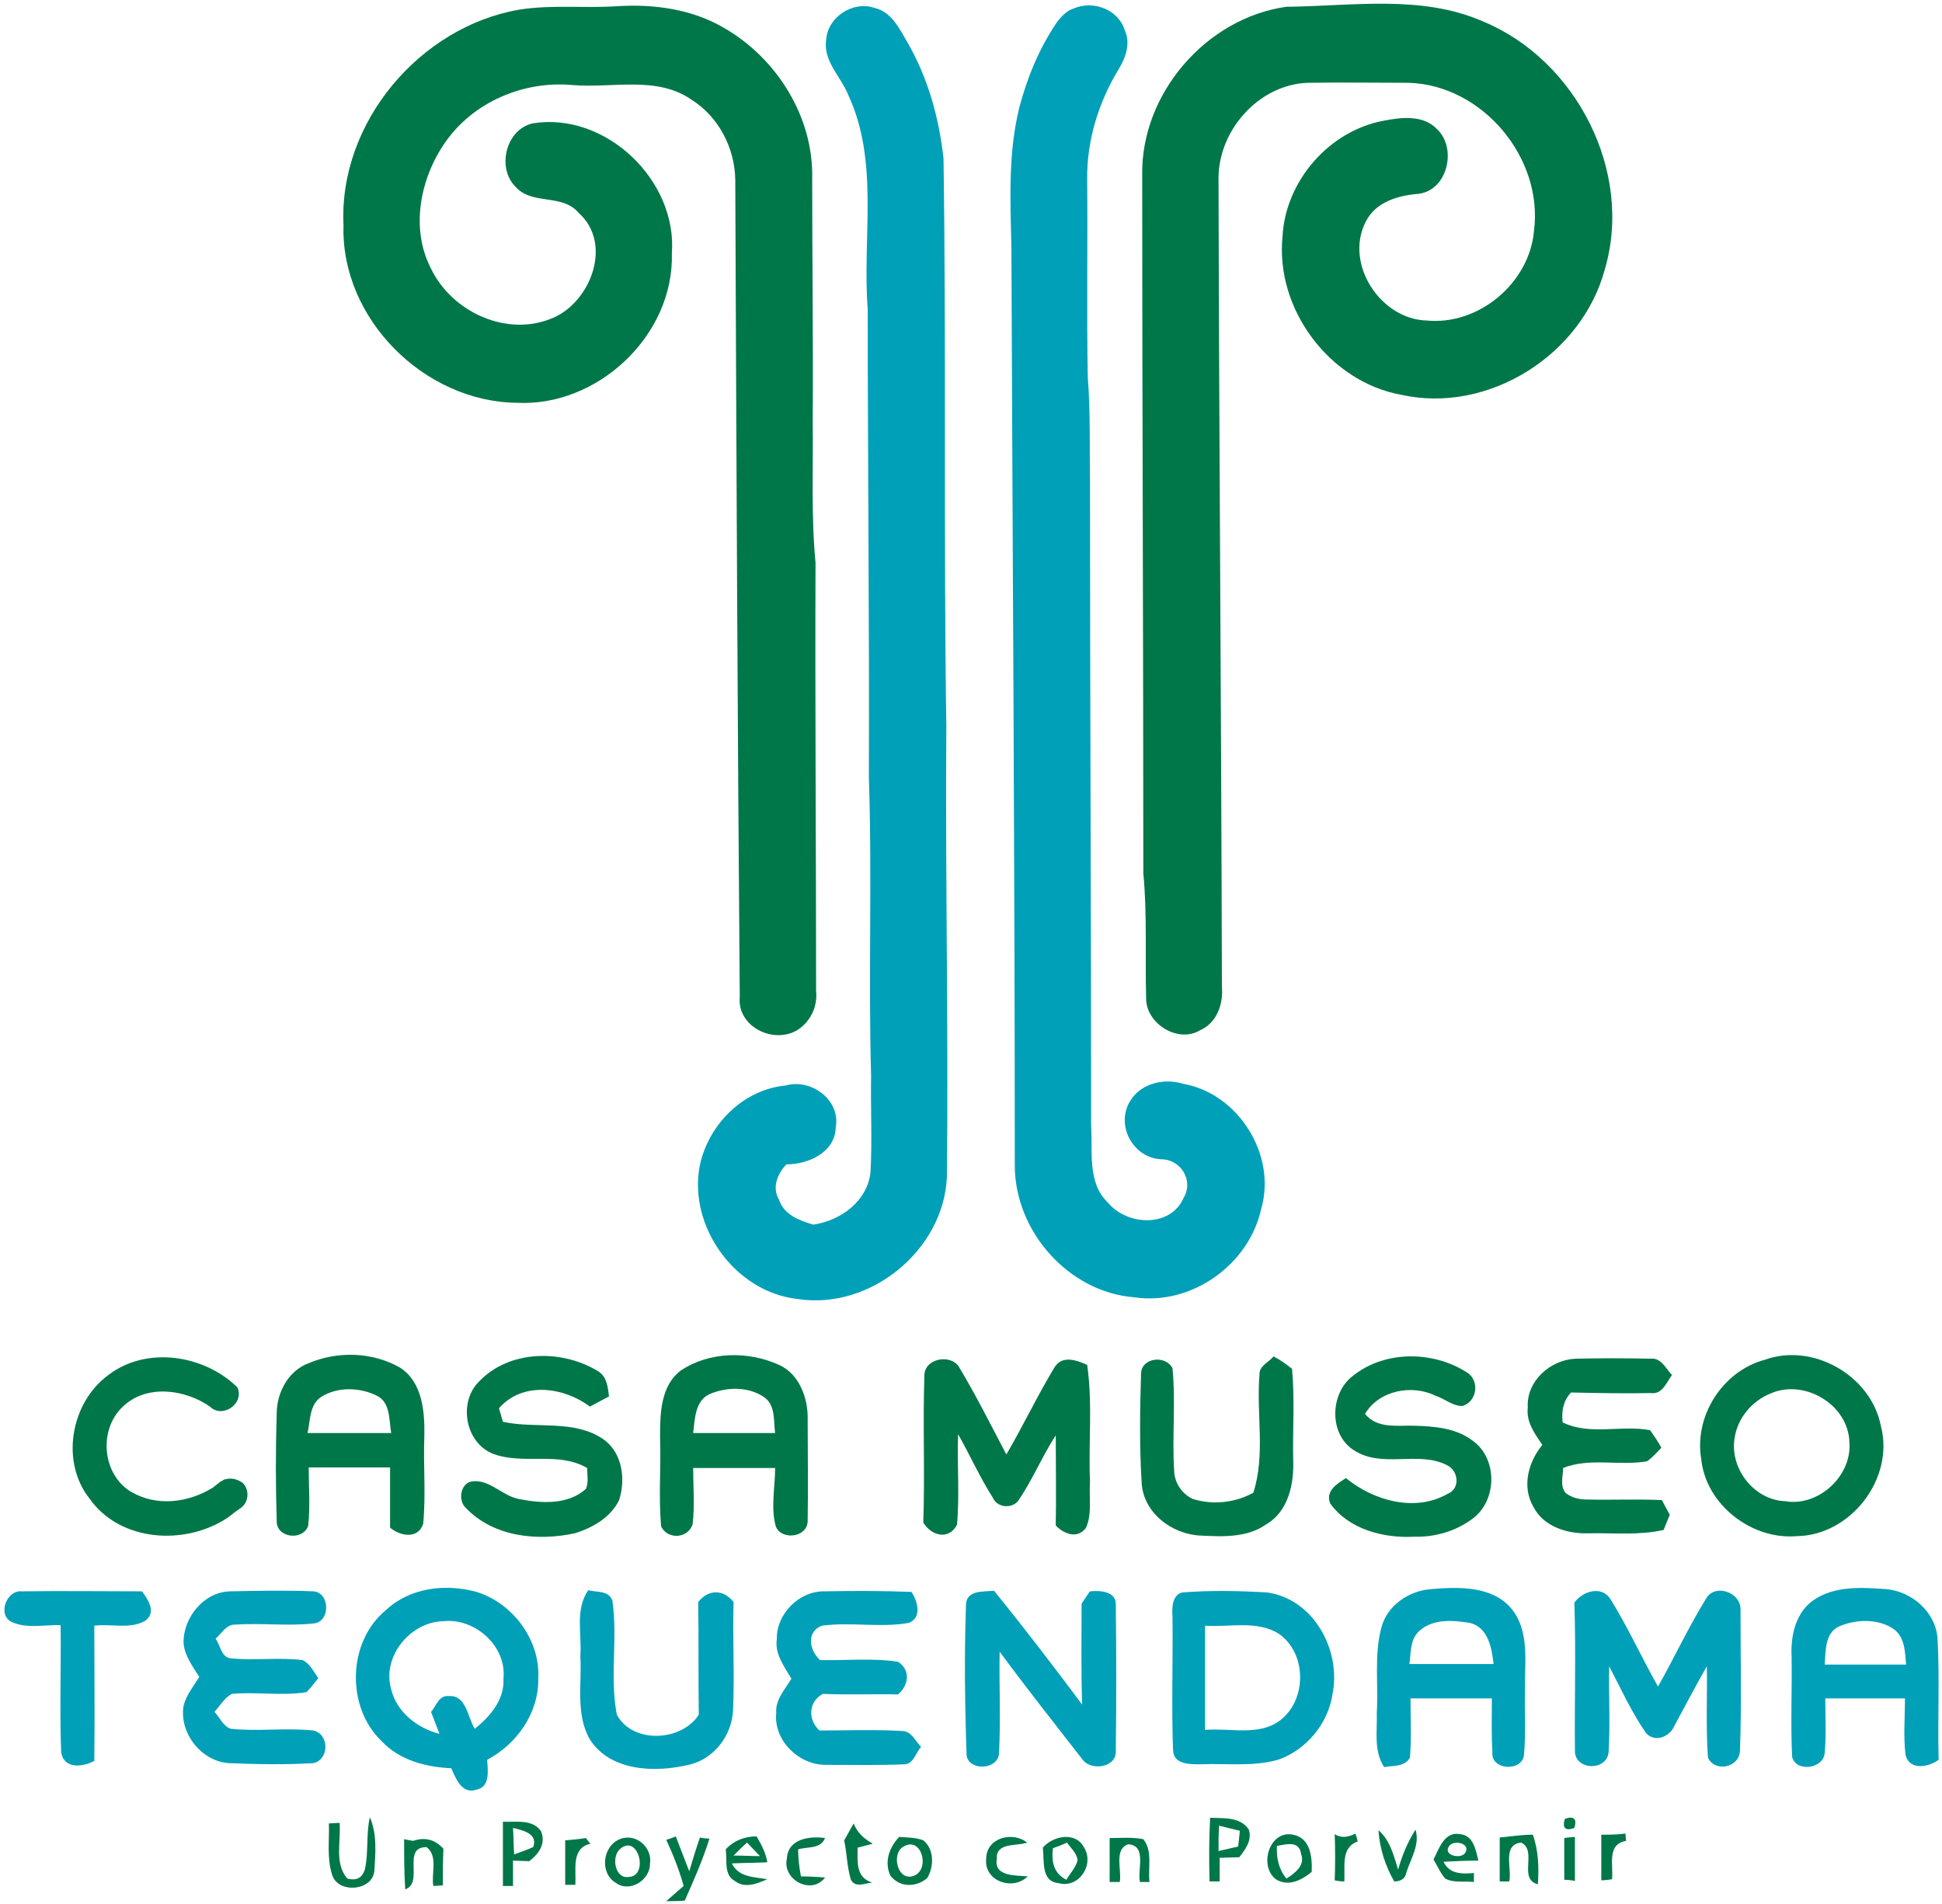 <svg width="102" height="100" viewBox="0 0 102 100" fill="none" xmlns="http://www.w3.org/2000/svg">
<g clip-path="url(#clip0_13601_8545)">
<path d="M43.395 2.071C43.483 0.887 44.81 0.029 45.93 0.414C46.815 0.621 47.227 1.479 47.64 2.189C48.731 4.053 49.32 6.183 49.556 8.313C49.704 18.254 49.556 28.224 49.704 38.165C49.645 46.065 49.822 53.934 49.733 61.834C49.556 65.68 45.694 68.816 41.891 68.225C38.619 67.869 36.113 64.408 36.762 61.183C37.234 59.023 39.061 57.219 41.272 57.011C42.599 56.627 44.161 57.781 43.896 59.201C43.867 60.532 42.452 61.154 41.302 61.154C40.83 61.656 40.535 62.367 40.919 63.017C41.184 63.816 42.009 64.112 42.717 64.319C44.161 64.112 45.576 63.077 45.724 61.538C45.812 59.852 45.724 58.195 45.753 56.508C45.606 51.272 45.812 46.065 45.635 40.828C45.665 32.633 45.576 24.438 45.576 16.242C45.282 12.485 46.196 8.491 44.545 4.97C44.161 4.023 43.218 3.195 43.395 2.071Z" fill="#00A0B8"/>
<path d="M56.395 0.444C57.427 -0 58.754 0.503 59.078 1.597C59.402 2.308 59.108 3.047 58.754 3.639C57.693 5.384 57.073 7.396 57.103 9.438C57.132 12.899 57.073 16.331 57.132 19.793C57.28 21.657 57.221 23.55 57.25 25.414C57.25 36.657 57.309 47.899 57.309 59.142C57.398 60.503 57.103 62.13 58.194 63.166C59.196 64.379 61.495 64.497 62.173 62.899C62.704 62.012 62.026 60.887 60.994 60.887C59.579 60.828 58.636 59.231 59.284 57.958C59.815 56.923 61.083 56.597 62.144 56.923C65.033 57.426 67.067 60.651 66.242 63.491C65.593 66.45 62.557 68.58 59.579 68.136C56.13 67.87 53.3 64.674 53.3 61.213C53.3 45.148 53.182 29.053 53.123 12.988C53.064 10.532 52.946 8.047 53.536 5.651C53.949 4.083 54.568 2.574 55.481 1.213C55.717 0.887 56.012 0.562 56.395 0.444Z" fill="#00A0B8"/>
<path d="M9.641 86.302C9.611 84.97 10.702 83.609 12.087 83.58C13.561 83.55 15.006 83.52 16.48 83.58C17.335 83.668 17.364 85.177 16.48 85.266C15.124 85.414 13.738 85.236 12.382 85.325C11.881 85.296 11.645 85.799 11.321 86.065C11.586 86.42 11.616 87.071 12.146 87.1C13.384 87.219 14.652 87.041 15.89 87.189C16.273 87.367 16.48 87.81 16.716 88.136C16.509 88.402 16.332 88.639 16.097 88.875C14.8 89.082 13.473 88.846 12.176 88.964C11.793 89.171 11.557 89.585 11.262 89.911C11.557 90.207 11.704 90.651 12.117 90.799C13.561 90.946 15.006 90.739 16.45 90.887C17.305 91.065 17.305 92.426 16.45 92.603C14.976 92.692 13.502 92.662 12.028 92.603C10.584 92.514 9.405 91.035 9.641 89.585C9.788 89.023 10.171 88.55 10.466 88.077C10.142 87.544 9.699 86.982 9.641 86.302Z" fill="#00A0B8"/>
<path d="M20.282 84.556C21.55 83.373 23.407 83.166 25.028 83.609C26.945 84.201 28.389 86.154 28.271 88.166C28.301 89.97 27.151 91.598 25.588 92.426C25.618 92.959 25.765 93.846 25.028 93.994C24.262 94.26 23.938 93.402 23.702 92.87C22.375 92.811 20.99 92.456 20.046 91.45C18.16 89.645 18.248 86.213 20.282 84.556ZM20.547 88.728C20.842 89.941 21.933 90.769 23.083 91.065C22.935 90.68 22.788 90.296 22.64 89.911C22.906 89.615 23.053 89.024 23.554 89.083C24.498 88.994 24.557 90.207 24.94 90.799C25.736 90.148 26.502 89.29 26.443 88.166C26.62 86.45 24.94 84.97 23.289 85.148C21.55 85.177 20.046 87.012 20.547 88.728Z" fill="#00A0B8"/>
<path d="M40.801 86.095C40.771 84.763 41.98 83.55 43.306 83.58C44.839 83.55 46.372 83.55 47.876 83.61C48.2 84.112 48.436 84.971 47.728 85.237C46.225 85.503 44.692 85.178 43.159 85.385C42.334 85.71 42.511 86.686 43.071 87.189C44.427 87.219 45.812 87.071 47.168 87.278C47.846 87.722 47.728 88.521 47.168 88.994C45.842 88.965 44.545 89.024 43.218 88.965C42.452 89.379 42.422 90.326 43.041 90.888C44.515 90.888 45.96 90.829 47.434 90.917C47.876 90.947 48.082 91.45 48.377 91.746C48.112 92.041 47.994 92.604 47.552 92.663C46.137 92.722 44.721 92.692 43.306 92.692C41.921 92.663 40.624 91.391 40.771 89.971C40.712 89.26 41.243 88.728 41.567 88.166C41.184 87.515 40.683 86.864 40.801 86.095Z" fill="#00A0B8"/>
<path d="M62.084 83.639C63.558 83.521 65.091 83.55 66.565 83.639C69.012 83.994 70.457 86.686 69.985 88.994C69.749 90.533 68.629 91.864 67.214 92.397C65.887 92.811 64.443 92.604 63.087 92.663C62.527 92.663 61.642 92.692 61.613 91.923C61.524 89.586 61.613 87.219 61.583 84.882C61.554 84.468 61.554 83.787 62.084 83.639ZM63.293 85.385C63.293 87.219 63.293 89.053 63.293 90.858C64.62 90.74 66.153 91.213 67.273 90.326C68.658 89.231 68.629 86.805 67.155 85.799C66.005 85.089 64.59 85.473 63.293 85.385Z" fill="#00A0B8"/>
<path d="M72.55 85.503C72.845 84.319 73.995 83.55 75.174 83.461C76.618 83.343 78.387 83.284 79.39 84.497C80.362 85.68 80.068 87.337 80.097 88.757C80.068 89.911 80.156 91.065 80.038 92.219C79.891 93.077 78.269 92.958 78.387 92.012C78.328 91.065 78.358 90.148 78.358 89.201C76.913 89.201 75.498 89.201 74.083 89.201C74.083 90.237 74.142 91.272 74.054 92.308C73.788 92.811 73.169 92.722 72.698 92.811C72.138 91.953 72.344 90.887 72.314 89.941C72.403 88.461 72.167 86.953 72.55 85.503ZM74.466 85.74C74.054 86.183 74.113 86.834 74.024 87.396C75.498 87.396 76.972 87.396 78.446 87.396C78.358 86.538 78.151 85.473 77.208 85.237C76.294 85.089 75.174 85 74.466 85.74Z" fill="#00A0B8"/>
<path d="M95.279 84.024C96.37 83.284 97.785 83.373 99.052 83.461C100.409 83.58 101.647 84.645 101.765 86.035C101.883 88.166 101.765 90.296 101.824 92.426C101.293 92.811 100.291 93.018 100.084 92.16C99.966 91.183 100.055 90.207 100.055 89.201C98.669 89.201 97.254 89.201 95.869 89.201C95.869 90.148 95.928 91.095 95.839 92.041C95.81 92.899 94.336 93.106 94.129 92.278C94.041 90.532 94.129 88.757 94.1 86.982C94.041 85.888 94.336 84.645 95.279 84.024ZM96.606 85.414C95.839 85.769 95.898 86.686 95.839 87.426C97.284 87.426 98.699 87.426 100.114 87.426C100.055 86.745 100.055 85.917 99.377 85.503C98.551 85 97.461 85.059 96.606 85.414Z" fill="#00A0B8"/>
<path d="M0.59 85.177C-0.147 84.793 0.354 83.491 1.15 83.58C3.243 83.55 5.366 83.58 7.459 83.58C7.783 84.023 8.225 84.674 7.636 85.118C6.84 85.591 5.837 85.266 4.953 85.384C4.953 87.751 4.982 90.118 4.953 92.485C4.363 92.81 3.361 92.929 3.214 92.041C3.125 89.822 3.214 87.574 3.184 85.355C2.329 85.325 1.386 85.562 0.59 85.177Z" fill="#00A0B8"/>
<path d="M30.482 86.982C30.57 85.828 30.187 84.556 30.895 83.52C31.337 83.639 31.956 83.52 32.162 84.053C32.457 86.035 32.015 88.077 32.398 90.059C33.224 91.597 35.788 91.479 36.702 90.059C36.673 88.077 36.702 86.094 36.673 84.142C37.203 83.461 37.999 83.461 38.53 84.142C38.471 86.035 38.589 87.929 38.501 89.822C38.441 91.154 37.498 92.396 36.172 92.692C34.403 93.106 32.074 93.047 30.983 91.361C30.217 90.029 30.57 88.432 30.482 86.982Z" fill="#00A0B8"/>
<path d="M50.735 84.32C50.735 83.491 51.649 83.609 52.209 83.55C53.801 85.503 55.334 87.515 56.837 89.527C56.778 87.751 56.808 86.006 56.808 84.231C56.926 84.053 57.132 83.728 57.25 83.58C57.781 83.521 58.665 83.58 58.606 84.32C58.636 86.864 58.636 89.438 58.606 91.982C58.636 92.84 57.309 93.018 56.867 92.426C55.393 90.532 53.919 88.669 52.504 86.746C52.474 88.521 52.563 90.266 52.474 92.041C52.474 93.018 50.706 93.047 50.764 92.041C50.676 89.468 50.647 86.894 50.735 84.32Z" fill="#00A0B8"/>
<path d="M82.691 84.172C83.134 83.55 84.165 83.254 84.608 84.024C85.522 85.503 86.229 87.071 87.084 88.58C87.939 87.071 88.676 85.473 89.59 83.994C90.032 83.136 91.476 83.609 91.417 84.586C91.417 87.041 91.476 89.497 91.388 91.953C91.359 92.84 90.061 93.106 89.708 92.308C89.59 90.71 89.678 89.112 89.649 87.515C89.059 88.55 88.499 89.615 87.939 90.651C87.703 91.213 86.936 91.538 86.465 91.035C85.698 89.941 85.138 88.698 84.519 87.515C84.49 89.024 84.578 90.503 84.49 92.012C84.401 93.018 82.809 92.988 82.721 92.041C82.691 89.408 82.78 86.805 82.691 84.172Z" fill="#00A0B8"/>
<path d="M27.122 21.154C31.367 21.39 35.406 17.633 35.288 13.313C35.583 9.467 31.809 5.858 27.977 6.479C26.562 6.804 26.09 8.816 27.063 9.793C27.918 10.798 29.539 10.148 30.394 11.183C32.192 12.781 31.043 15.828 29.067 16.686C26.65 17.751 23.702 16.39 22.611 14.053C21.55 11.952 22.081 9.349 23.378 7.485C24.852 5.355 27.505 4.23 30.07 4.467C32.163 4.645 34.492 3.964 36.319 5.236C37.734 6.124 38.589 7.751 38.619 9.437C38.678 23.757 38.737 38.047 38.855 52.367C38.707 53.905 40.594 54.852 41.862 54.112C42.569 53.668 42.952 52.869 42.864 52.041C42.864 44.556 42.805 37.071 42.834 29.556C42.599 27.1 42.717 24.645 42.687 22.159C42.717 17.899 42.658 13.668 42.658 9.408C42.746 6.153 40.8 3.047 38 1.449C36.319 0.473 34.344 0.207 32.428 0.325C30.718 0.443 29.009 0.236 27.299 0.503C22.051 1.39 17.777 6.449 18.042 11.834C17.895 16.745 22.287 21.094 27.122 21.154Z" fill="#007748"/>
<path d="M84.283 14.171C85.816 9.023 82.78 3.136 77.886 1.124C74.643 -0.296 71.017 0.325 67.568 0.355C63.353 0.947 59.933 4.911 59.992 9.171C59.992 21.39 60.051 33.639 60.051 45.858C60.257 48.017 60.139 50.177 60.198 52.367C60.139 53.728 61.849 54.822 63.028 54.112C63.913 53.728 64.266 52.722 64.178 51.804C64.149 37.692 64.031 23.58 64.001 9.467C63.942 6.893 66.094 4.438 68.689 4.349C70.457 4.319 72.226 4.349 73.995 4.349C77.857 4.467 81.07 8.284 80.569 12.13C80.333 14.852 77.68 17.1 74.938 16.834C72.521 16.775 70.605 13.876 71.725 11.657C72.255 10.591 73.435 10.266 74.525 10.177C76.058 9.97 76.53 7.751 75.469 6.775C74.761 6.035 73.641 6.154 72.727 6.331C69.838 6.834 67.509 9.497 67.362 12.426C66.979 16.242 69.838 20.059 73.612 20.739C78.181 21.745 83.075 18.639 84.283 14.171Z" fill="#007748"/>
<path d="M30.188 80.532C31.131 80.236 32.075 79.704 32.517 78.787C32.871 77.692 32.694 76.301 31.691 75.591C30.129 74.526 28.154 75.059 26.415 74.674C26.355 74.497 26.267 74.142 26.208 73.964C27.446 72.544 29.598 72.84 30.984 73.875C31.308 73.698 31.662 73.52 31.986 73.343C31.927 72.84 31.868 72.278 31.397 72.011C29.51 70.858 26.739 70.887 25.147 72.574C24.056 73.668 24.439 75.799 25.913 76.361C27.505 76.952 29.303 76.213 30.837 77.1C30.837 77.455 30.925 77.84 30.777 78.195C29.834 79.053 28.419 78.964 27.24 78.727C26.326 78.55 25.619 77.574 24.646 77.84C24.145 78.077 24.086 78.846 24.469 79.201C25.943 80.739 28.242 80.946 30.188 80.532Z" fill="#007748"/>
<path d="M77.326 75.651C76.471 75 75.321 74.911 74.289 74.881C73.405 74.852 72.344 75.059 71.695 74.26C72.432 73.017 74.171 72.692 75.41 73.313C75.881 73.461 76.294 73.846 76.795 73.846C77.591 73.639 77.739 72.485 77.031 72.071C75.262 70.947 72.757 70.917 71.076 72.248C69.838 73.165 69.779 75.355 71.135 76.183C72.609 77.13 74.496 76.183 75.999 76.952C76.618 77.248 76.707 78.195 76.029 78.461C74.319 79.438 72.137 78.816 70.693 77.633C70.221 77.929 69.602 78.313 69.867 78.964C70.84 80.325 72.668 80.799 74.289 80.71C75.38 80.739 76.5 80.414 77.385 79.733C78.652 78.757 78.652 76.568 77.326 75.651Z" fill="#007748"/>
<path d="M22.228 80.029C22.375 78.491 22.228 76.952 22.287 75.443C22.316 74.171 22.198 72.603 21.019 71.834C19.575 71.005 17.747 70.946 16.214 71.597C15.153 71.982 14.534 73.136 14.534 74.23C14.475 76.124 14.475 77.988 14.534 79.881C14.504 80.769 15.889 80.946 16.184 80.147C16.302 79.112 16.214 78.106 16.214 77.071C17.629 77.071 19.073 77.071 20.488 77.071C20.488 78.136 20.488 79.171 20.488 80.236C21.019 80.68 21.962 80.858 22.228 80.029ZM16.155 75.266C16.302 74.615 16.243 73.787 16.862 73.372C17.747 72.81 18.926 72.869 19.81 73.313C20.518 73.668 20.429 74.615 20.547 75.266C19.103 75.266 17.629 75.266 16.155 75.266Z" fill="#007748"/>
<path d="M42.421 79.882C42.451 78.106 42.421 76.331 42.421 74.556C42.451 73.432 41.979 72.16 40.918 71.686C39.297 70.947 37.262 70.976 35.759 71.982C34.698 72.781 34.668 74.231 34.668 75.473C34.727 77.041 34.58 78.609 34.727 80.177C35.081 80.887 36.142 80.799 36.378 80.059C36.496 79.083 36.407 78.077 36.407 77.1C37.822 77.1 39.267 77.1 40.712 77.1C40.712 78.106 40.476 79.171 40.741 80.148C41.006 80.917 42.421 80.769 42.421 79.882ZM36.407 75.266C36.496 74.556 36.496 73.58 37.262 73.225C38.147 72.84 39.297 72.811 40.122 73.373C40.741 73.787 40.623 74.615 40.712 75.266C39.267 75.266 37.822 75.266 36.407 75.266Z" fill="#007748"/>
<path d="M57.25 77.81C57.161 75.769 57.397 73.728 57.102 71.686C56.572 71.449 55.805 71.154 55.392 71.805C54.478 73.313 53.742 74.881 52.857 76.39C52.061 74.881 51.295 73.343 50.41 71.864C50.027 71.094 48.612 71.302 48.553 72.189C48.465 74.793 48.583 77.367 48.494 79.97C48.907 80.651 49.821 80.917 50.263 80.088C50.41 78.52 50.263 76.923 50.322 75.325C50.941 76.42 51.472 77.603 52.15 78.668C52.386 79.201 53.181 79.26 53.506 78.787C54.243 77.692 54.744 76.479 55.451 75.384C55.451 76.952 55.481 78.55 55.451 80.118C55.864 80.562 56.601 80.858 57.043 80.236C57.368 79.497 57.191 78.639 57.25 77.81Z" fill="#007748"/>
<path d="M67.921 76.627C67.892 75.059 68.01 73.461 67.862 71.893C67.568 71.656 67.243 71.42 66.89 71.242C66.654 71.538 66.123 71.745 66.153 72.189C65.976 74.26 66.477 76.39 65.828 78.402C64.856 78.934 63.706 79.053 62.645 78.727C62.084 78.461 61.701 77.899 61.672 77.278C61.554 75.473 61.76 73.668 61.583 71.864C61.23 71.153 59.962 71.301 59.932 72.13C59.873 74.023 59.844 75.946 59.962 77.84C60.021 79.438 61.554 80.591 63.057 80.65C64.237 80.71 65.504 80.769 66.506 80.059C67.686 79.378 67.98 77.899 67.921 76.627Z" fill="#007748"/>
<path d="M86.7 73.165C87.319 73.254 87.525 72.603 87.82 72.219C87.496 71.893 87.26 71.301 86.7 71.361C85.373 71.331 84.076 71.331 82.75 71.361C81.423 71.42 80.155 72.544 80.244 73.934C80.155 74.704 80.627 75.325 81.01 75.887C80.273 76.775 79.919 78.076 80.539 79.142C81.069 80.177 82.307 80.562 83.398 80.532C84.725 80.503 86.081 80.65 87.378 80.355C87.466 80.148 87.614 79.763 87.702 79.556C87.584 79.349 87.378 78.964 87.29 78.787C85.992 78.727 84.695 78.787 83.369 78.757C82.956 78.757 82.543 78.668 82.219 78.402C81.924 78.017 82.101 77.514 82.101 77.1C83.516 76.538 85.049 77.011 86.523 76.745C86.788 76.538 87.024 76.301 87.26 76.035C87.083 75.71 86.877 75.414 86.67 75.118C85.167 74.822 83.516 75.414 82.072 74.704C82.013 74.112 82.101 73.579 82.514 73.136C83.929 73.165 85.314 73.195 86.7 73.165Z" fill="#007748"/>
<path d="M98.787 74.881C98.257 72.219 95.191 70.503 92.685 71.42C90.474 72.011 88.97 74.378 89.354 76.627C89.59 79.023 92.007 80.887 94.365 80.68C97.195 80.65 99.524 77.662 98.787 74.881ZM93.776 78.846C92.095 78.787 90.798 77.071 91.122 75.443C91.299 74.438 92.036 73.579 92.98 73.195C94.748 72.396 97.077 73.757 97.136 75.739C97.284 77.514 95.515 79.142 93.776 78.846Z" fill="#007748"/>
<path d="M63.559 95.473C63.5 96.597 63.5 97.722 63.529 98.816C63.676 98.816 63.942 98.816 64.06 98.816C64.06 98.402 64.06 97.988 64.06 97.574C64.325 97.574 64.826 97.544 65.092 97.544C65.416 97.13 65.77 96.657 65.593 96.094C65.15 95.414 64.266 95.503 63.559 95.473ZM65.033 96.982C64.679 97.071 64.355 97.13 64.001 97.219C64.001 96.775 64.001 96.331 64.03 95.887C64.384 95.976 64.738 96.065 65.121 96.154C65.092 96.39 65.062 96.775 65.033 96.982Z" fill="#007748"/>
<path d="M19.162 98.195C19.014 98.639 18.72 98.787 18.248 98.668C17.54 97.869 17.924 96.686 17.835 95.739L17.275 95.769C17.305 96.656 17.157 97.603 17.452 98.491C17.776 99.467 19.575 99.319 19.663 98.254C19.722 97.307 19.81 96.331 19.427 95.443C19.221 96.301 19.368 97.278 19.162 98.195Z" fill="#007748"/>
<path d="M26.414 95.68C26.414 96.804 26.414 97.929 26.414 99.053H26.945V97.722C27.151 97.722 27.593 97.751 27.8 97.751C28.301 97.366 28.684 96.834 28.419 96.183C27.977 95.532 27.122 95.71 26.414 95.68ZM28.006 97.011C27.682 97.159 27.328 97.278 27.004 97.396C26.974 96.923 26.974 96.479 26.945 96.005C27.446 96.124 28.271 96.301 28.006 97.011Z" fill="#007748"/>
<path d="M82.19 95.532C82.043 96.006 82.22 96.183 82.691 96.006C82.839 95.532 82.662 95.355 82.19 95.532Z" fill="#007748"/>
<path d="M44.839 95.769C44.662 96.065 44.515 96.361 44.338 96.657C44.485 97.337 44.485 98.047 44.692 98.728C44.928 99.171 45.429 98.905 45.812 98.876C44.928 98.609 45.045 97.751 45.045 97.041C45.252 96.982 45.635 96.893 45.841 96.834C45.37 96.568 45.016 96.242 44.839 95.769Z" fill="#007748"/>
<path d="M67.922 96.361C66.684 96.095 66.094 97.988 67.008 98.698C67.656 99.112 68.364 98.757 68.895 98.314C68.924 97.544 68.836 96.538 67.922 96.361ZM67.568 98.669C67.155 98.166 67.037 97.574 67.067 96.953C67.538 96.864 68.246 96.657 68.335 97.367C68.57 97.988 68.01 98.373 67.568 98.669Z" fill="#007748"/>
<path d="M70.103 96.331C70.133 97.13 70.133 97.929 70.103 98.757C70.221 98.787 70.457 98.817 70.605 98.817C70.664 98.077 70.398 97.041 71.312 96.716C71.283 96.598 71.224 96.391 71.194 96.302C70.841 96.479 70.457 96.568 70.103 96.331Z" fill="#007748"/>
<path d="M78.77 96.509C78.77 97.278 78.77 98.047 78.77 98.817C78.888 98.817 79.154 98.817 79.272 98.817C79.419 98.106 78.888 96.893 79.891 96.775C80.775 97.189 79.714 98.698 80.775 98.964C80.834 98.077 80.805 97.189 80.51 96.361C79.95 96.361 79.36 96.45 78.77 96.509Z" fill="#007748"/>
<path d="M84.106 96.361C84.106 97.16 84.106 97.959 84.106 98.757C84.254 98.757 84.519 98.728 84.667 98.698C84.755 97.988 84.372 96.864 85.404 96.686C85.404 96.598 85.374 96.391 85.374 96.302C84.932 96.361 84.519 96.361 84.106 96.361Z" fill="#007748"/>
<path d="M21.697 96.686C21.579 96.657 21.343 96.627 21.226 96.598C21.226 97.485 21.226 98.373 21.285 99.231C22.287 98.876 21.078 97.012 22.405 97.012C23.024 97.485 22.641 98.402 22.759 99.053C22.877 99.053 23.112 99.024 23.26 99.024C23.26 98.373 23.26 97.751 23.289 97.101C22.847 96.598 22.287 96.479 21.697 96.686Z" fill="#007748"/>
<path d="M29.686 96.656C29.686 97.426 29.686 98.195 29.686 98.994C29.804 98.994 30.07 98.994 30.217 98.994C30.276 98.195 29.981 97.071 31.013 96.834C30.954 96.775 30.836 96.627 30.777 96.538C30.394 96.597 30.04 96.627 29.686 96.656Z" fill="#007748"/>
<path d="M32.546 96.598C31.632 96.982 31.484 98.402 32.369 98.905C33.076 99.408 34.138 98.757 34.138 97.899C34.285 97.041 33.401 96.243 32.546 96.598ZM33.017 98.58C32.31 98.698 32.103 97.544 32.546 97.13C33.518 96.243 34.108 98.55 33.017 98.58Z" fill="#007748"/>
<path d="M36.202 98.284C35.966 97.663 35.73 97.071 35.494 96.45C35.376 96.509 35.111 96.598 34.993 96.627C35.347 97.397 35.671 98.195 35.907 99.053C35.671 99.26 35.229 99.645 34.993 99.852C35.317 99.852 35.642 99.852 35.966 99.823C36.438 98.757 36.909 97.692 37.263 96.568C37.145 96.568 36.88 96.538 36.762 96.509C36.556 97.101 36.379 97.692 36.202 98.284Z" fill="#007748"/>
<path d="M39.739 96.45C39.12 96.45 38.559 96.657 38.117 97.13C38.206 97.692 37.999 98.462 38.589 98.787C39.12 99.201 39.768 98.935 40.299 98.698C39.621 98.58 38.795 98.609 38.441 97.87C39.06 97.84 39.68 97.84 40.299 97.811C40.24 97.367 40.004 96.894 39.739 96.45ZM39.237 96.775C39.473 97.012 39.68 97.249 39.916 97.485C39.444 97.485 39.002 97.456 38.53 97.456C38.766 97.219 39.002 96.982 39.237 96.775Z" fill="#007748"/>
<path d="M41.92 97.13C42.392 96.982 43.1 97.13 43.335 96.538C42.539 96.42 41.39 96.568 41.331 97.603C41.066 98.728 42.628 99.556 43.335 98.609C43.011 98.58 42.392 98.55 42.068 98.55C41.979 98.077 41.92 97.603 41.92 97.13Z" fill="#007748"/>
<path d="M47.227 96.479C46.726 97.011 46.431 97.751 46.755 98.491C47.227 99.142 48.111 99.142 48.701 98.639C49.055 98.047 49.084 97.13 48.494 96.656C48.111 96.509 47.669 96.509 47.227 96.479ZM47.993 98.52C47.138 98.846 46.785 97.337 47.463 96.982C48.406 96.42 48.878 98.195 47.993 98.52Z" fill="#007748"/>
<path d="M52.357 97.633C52.298 96.745 53.388 96.982 53.949 96.775C53.153 96.153 51.797 96.538 51.797 97.633C51.679 98.816 53.212 99.319 53.978 98.55C53.388 98.491 52.18 98.579 52.357 97.633Z" fill="#007748"/>
<path d="M54.773 97.041C54.862 97.722 54.656 98.816 55.599 98.905C56.66 99.201 57.515 97.929 56.925 97.011C56.483 96.183 55.304 96.42 54.773 97.041ZM56.012 98.727C55.334 98.402 55.216 97.751 55.304 97.071C55.481 97.011 55.864 96.864 56.041 96.775C56.247 97.071 56.542 97.307 56.601 97.692C56.513 98.076 56.218 98.372 56.012 98.727Z" fill="#007748"/>
<path d="M60.051 96.597C59.461 96.479 58.872 96.538 58.282 96.538C58.282 97.308 58.282 98.077 58.282 98.846C58.43 98.846 58.666 98.846 58.813 98.846C58.931 98.225 58.489 97.13 59.255 96.864C60.257 96.923 59.727 98.195 59.874 98.846C59.992 98.846 60.257 98.846 60.375 98.846C60.287 98.077 60.552 97.219 60.051 96.597Z" fill="#007748"/>
<path d="M73.434 98.195C73.198 97.455 73.021 96.656 72.402 96.124C72.461 97.071 72.756 97.988 73.228 98.816C73.582 98.816 73.817 98.668 73.876 98.313C74.112 97.603 74.584 96.864 74.348 96.094C73.935 96.745 73.641 97.455 73.434 98.195Z" fill="#007748"/>
<path d="M76.677 96.331C75.852 96.183 75.587 97.101 75.292 97.663C75.498 97.988 75.646 98.373 75.911 98.669C76.353 98.905 76.913 98.787 77.415 98.846V98.373C76.796 98.432 76.117 98.432 75.823 97.781C76.442 97.751 77.031 97.722 77.65 97.722C77.503 97.13 77.385 96.391 76.677 96.331ZM76.943 97.337C76.677 97.663 75.764 97.426 76.117 96.953C76.383 96.598 77.297 96.834 76.943 97.337Z" fill="#007748"/>
<path d="M82.16 96.538C82.16 97.278 82.16 97.988 82.16 98.728C82.308 98.728 82.573 98.757 82.72 98.787C82.72 98.017 82.72 97.248 82.72 96.479C82.602 96.479 82.308 96.509 82.16 96.538Z" fill="#007748"/>
<path d="M11.851 77.692C11.792 77.692 11.733 77.722 11.704 77.751C11.674 77.781 11.615 77.81 11.586 77.81L11.173 78.136C9.876 78.934 8.225 79.142 6.869 78.343C5.366 77.426 5.159 75.088 6.456 73.875C7.694 72.692 9.699 72.958 11.026 73.875C11.674 74.526 12.853 73.727 12.47 72.869C10.731 71.153 7.694 70.68 5.69 72.219C3.715 73.668 3.155 76.775 4.717 78.727C6.338 81.005 9.758 81.183 11.969 79.704L12.352 79.408L12.647 79.201C13.06 78.905 13.119 78.284 12.765 77.899C12.5 77.692 12.146 77.603 11.851 77.692Z" fill="#007748"/>
</g>
<defs>
<clipPath id="clip0_13601_8545">
<rect width="102" height="100" fill="white"/>
</clipPath>
</defs>
</svg>
